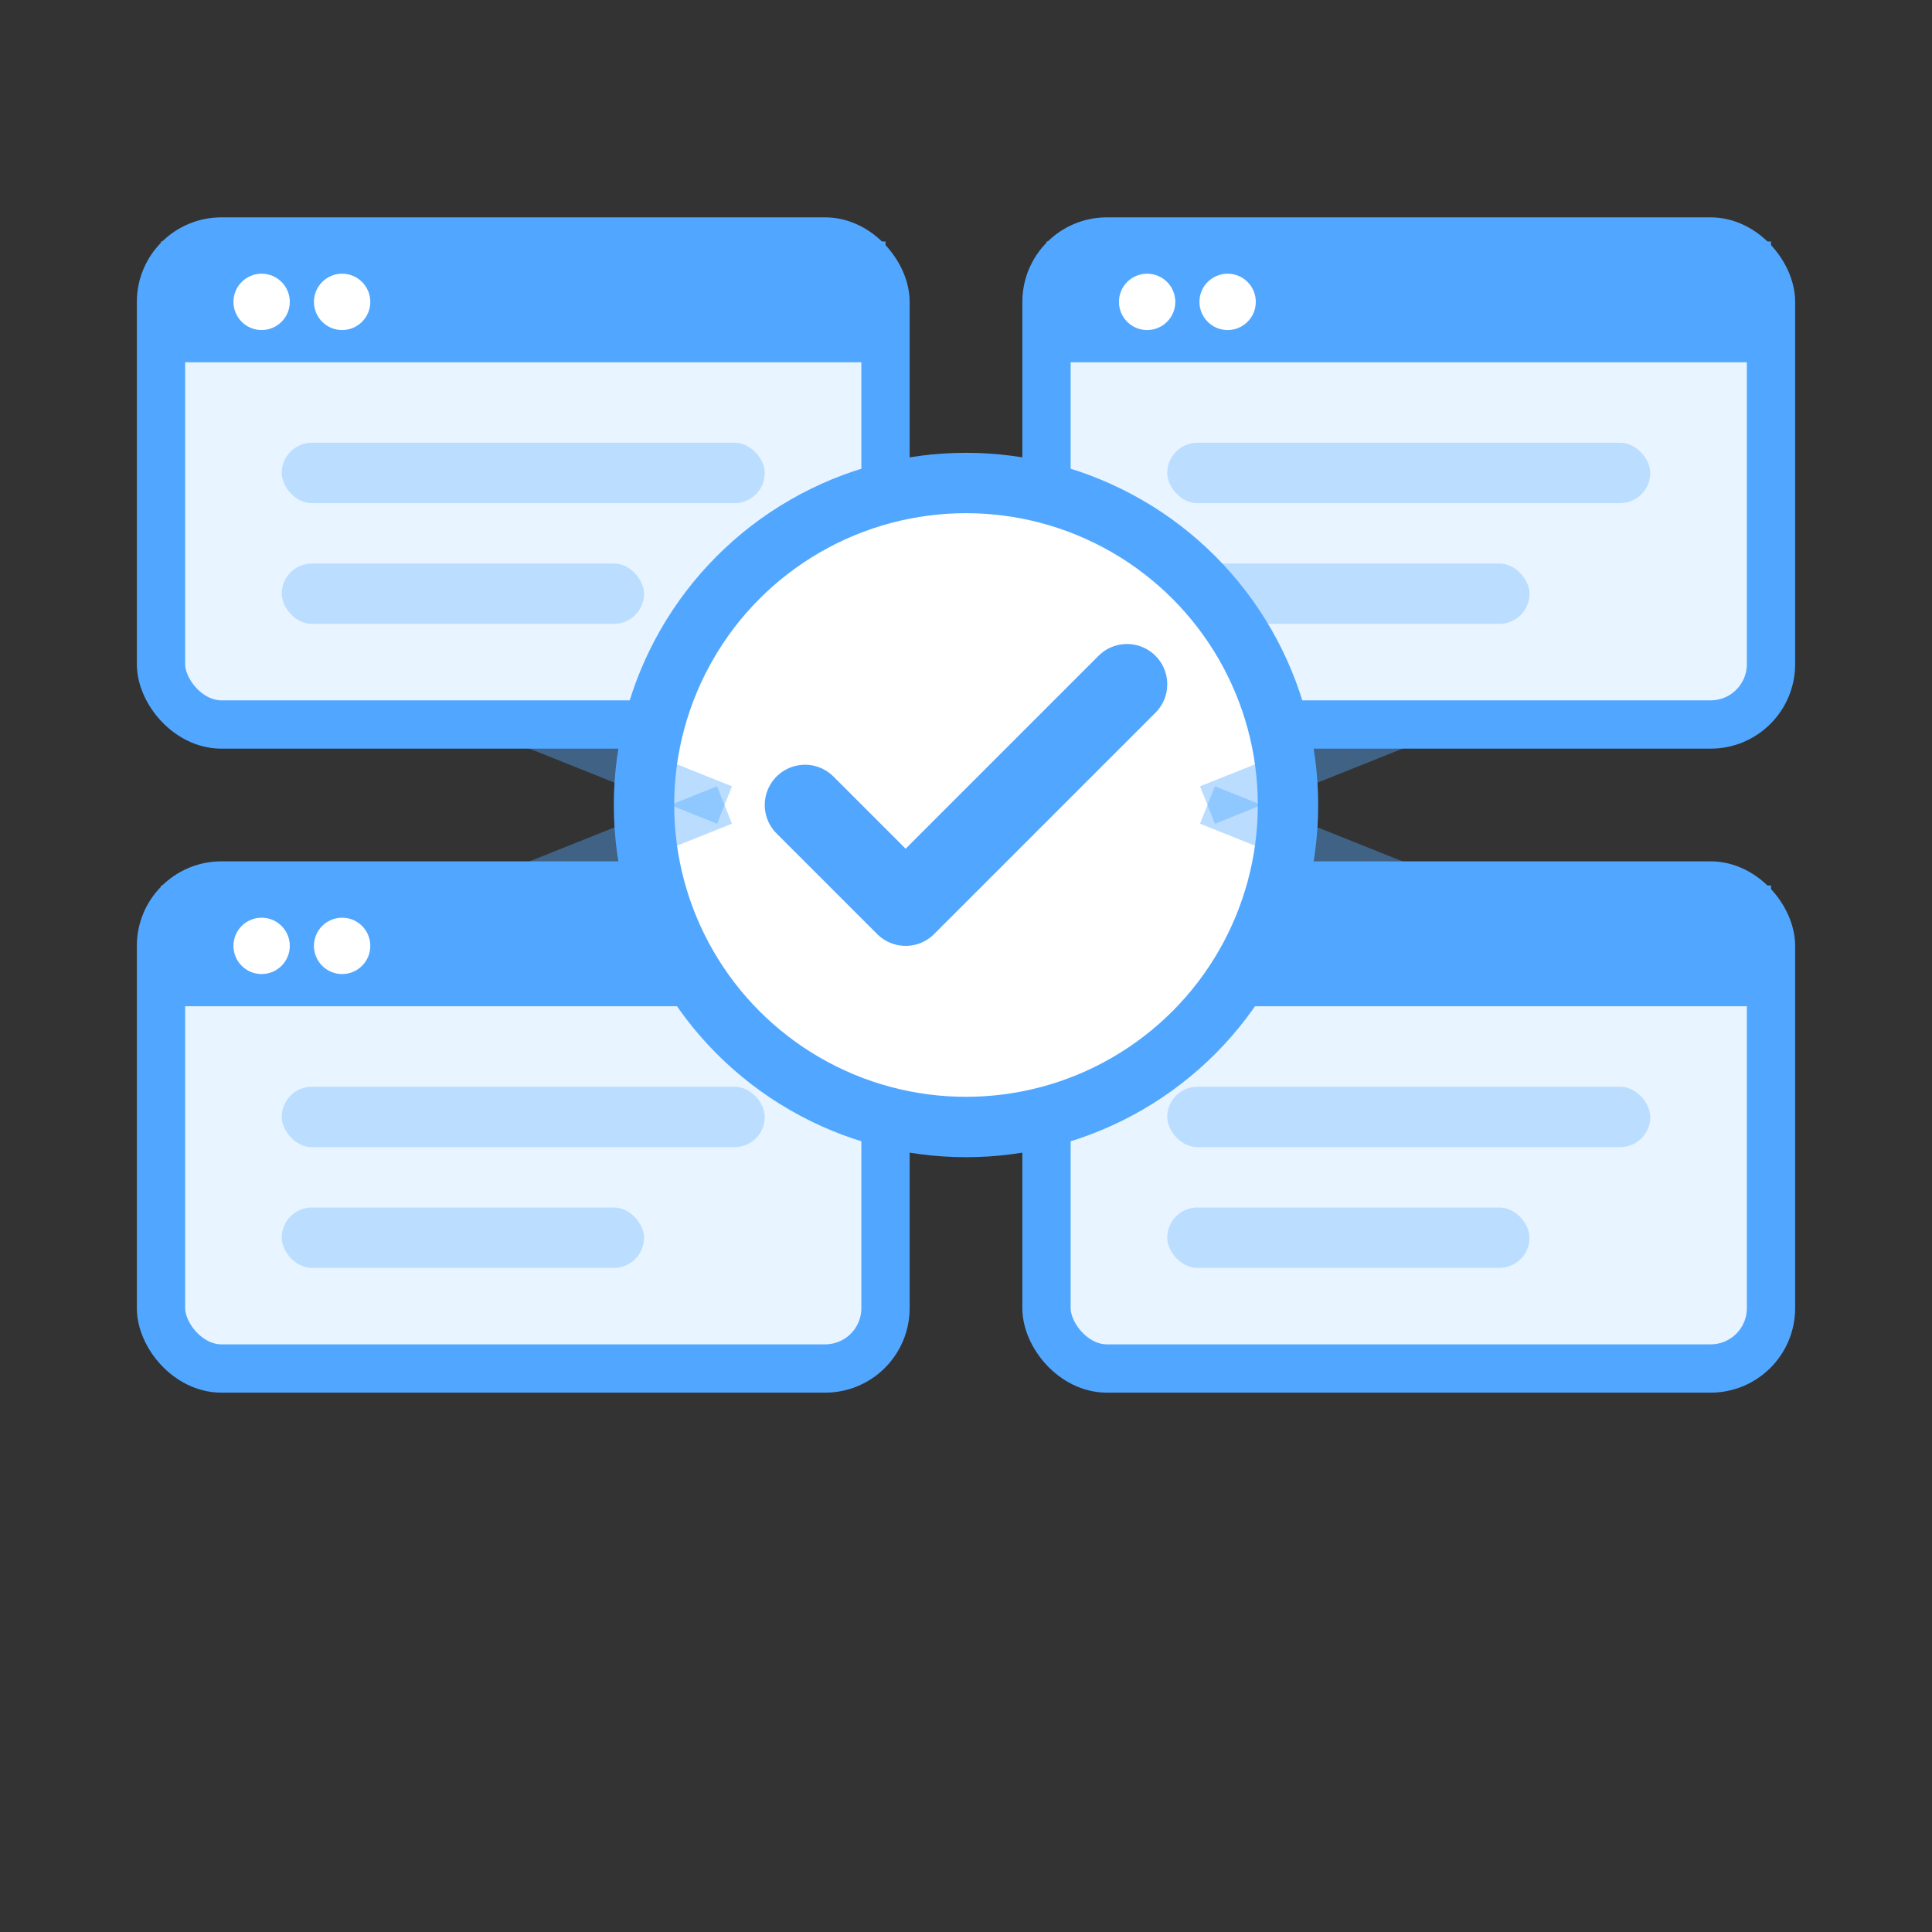 <svg viewBox="0 0 48 48" fill="none" xmlns="http://www.w3.org/2000/svg">
    <rect x="0" y="0" width="48" height="48" fill="#333333" stroke="none"/>
    <!-- Modern Reseller Icon - Multiple servers with management badge -->

    <!-- Server 1 (Top Left) -->
    <rect x="4" y="6" width="18" height="12" rx="1.5" fill="#E8F4FF" stroke="#51a7ff" stroke-width="1.2"/>
    <rect x="4" y="6" width="18" height="3" fill="#51a7ff"/>
    <circle cx="6.5" cy="7.5" r="0.7" fill="white"/>
    <circle cx="8.5" cy="7.5" r="0.7" fill="white"/>
    <rect x="7" y="11" width="12" height="1.5" rx="0.75" fill="#51a7ff" opacity="0.3"/>
    <rect x="7" y="14" width="9" height="1.5" rx="0.75" fill="#51a7ff" opacity="0.3"/>

    <!-- Server 2 (Top Right) -->
    <rect x="26" y="6" width="18" height="12" rx="1.5" fill="#E8F4FF" stroke="#51a7ff" stroke-width="1.2"/>
    <rect x="26" y="6" width="18" height="3" fill="#51a7ff"/>
    <circle cx="28.5" cy="7.5" r="0.7" fill="white"/>
    <circle cx="30.5" cy="7.5" r="0.7" fill="white"/>
    <rect x="29" y="11" width="12" height="1.5" rx="0.75" fill="#51a7ff" opacity="0.3"/>
    <rect x="29" y="14" width="9" height="1.5" rx="0.75" fill="#51a7ff" opacity="0.3"/>

    <!-- Server 3 (Bottom Left) -->
    <rect x="4" y="22" width="18" height="12" rx="1.5" fill="#E8F4FF" stroke="#51a7ff" stroke-width="1.2"/>
    <rect x="4" y="22" width="18" height="3" fill="#51a7ff"/>
    <circle cx="6.5" cy="23.5" r="0.7" fill="white"/>
    <circle cx="8.5" cy="23.5" r="0.7" fill="white"/>
    <rect x="7" y="27" width="12" height="1.5" rx="0.75" fill="#51a7ff" opacity="0.3"/>
    <rect x="7" y="30" width="9" height="1.5" rx="0.75" fill="#51a7ff" opacity="0.3"/>

    <!-- Server 4 (Bottom Right) -->
    <rect x="26" y="22" width="18" height="12" rx="1.5" fill="#E8F4FF" stroke="#51a7ff" stroke-width="1.2"/>
    <rect x="26" y="22" width="18" height="3" fill="#51a7ff"/>
    <circle cx="28.5" cy="23.5" r="0.7" fill="white"/>
    <circle cx="30.5" cy="23.5" r="0.7" fill="white"/>
    <rect x="29" y="27" width="12" height="1.5" rx="0.75" fill="#51a7ff" opacity="0.3"/>
    <rect x="29" y="30" width="9" height="1.5" rx="0.75" fill="#51a7ff" opacity="0.3"/>

    <!-- Management Badge (Center) -->
    <circle cx="24" cy="20" r="8" fill="white" stroke="#51a7ff" stroke-width="1.5"/>
    <path d="M20 20L22.5 22.5L28 17" stroke="#51a7ff" stroke-width="2" stroke-linecap="round" stroke-linejoin="round" fill="none"/>

    <!-- Connection lines -->
    <line x1="13" y1="18" x2="18" y2="20" stroke="#51a7ff" stroke-width="1" opacity="0.4"/>
    <line x1="35" y1="18" x2="30" y2="20" stroke="#51a7ff" stroke-width="1" opacity="0.4"/>
    <line x1="13" y1="22" x2="18" y2="20" stroke="#51a7ff" stroke-width="1" opacity="0.4"/>
    <line x1="35" y1="22" x2="30" y2="20" stroke="#51a7ff" stroke-width="1" opacity="0.4"/>
</svg>

